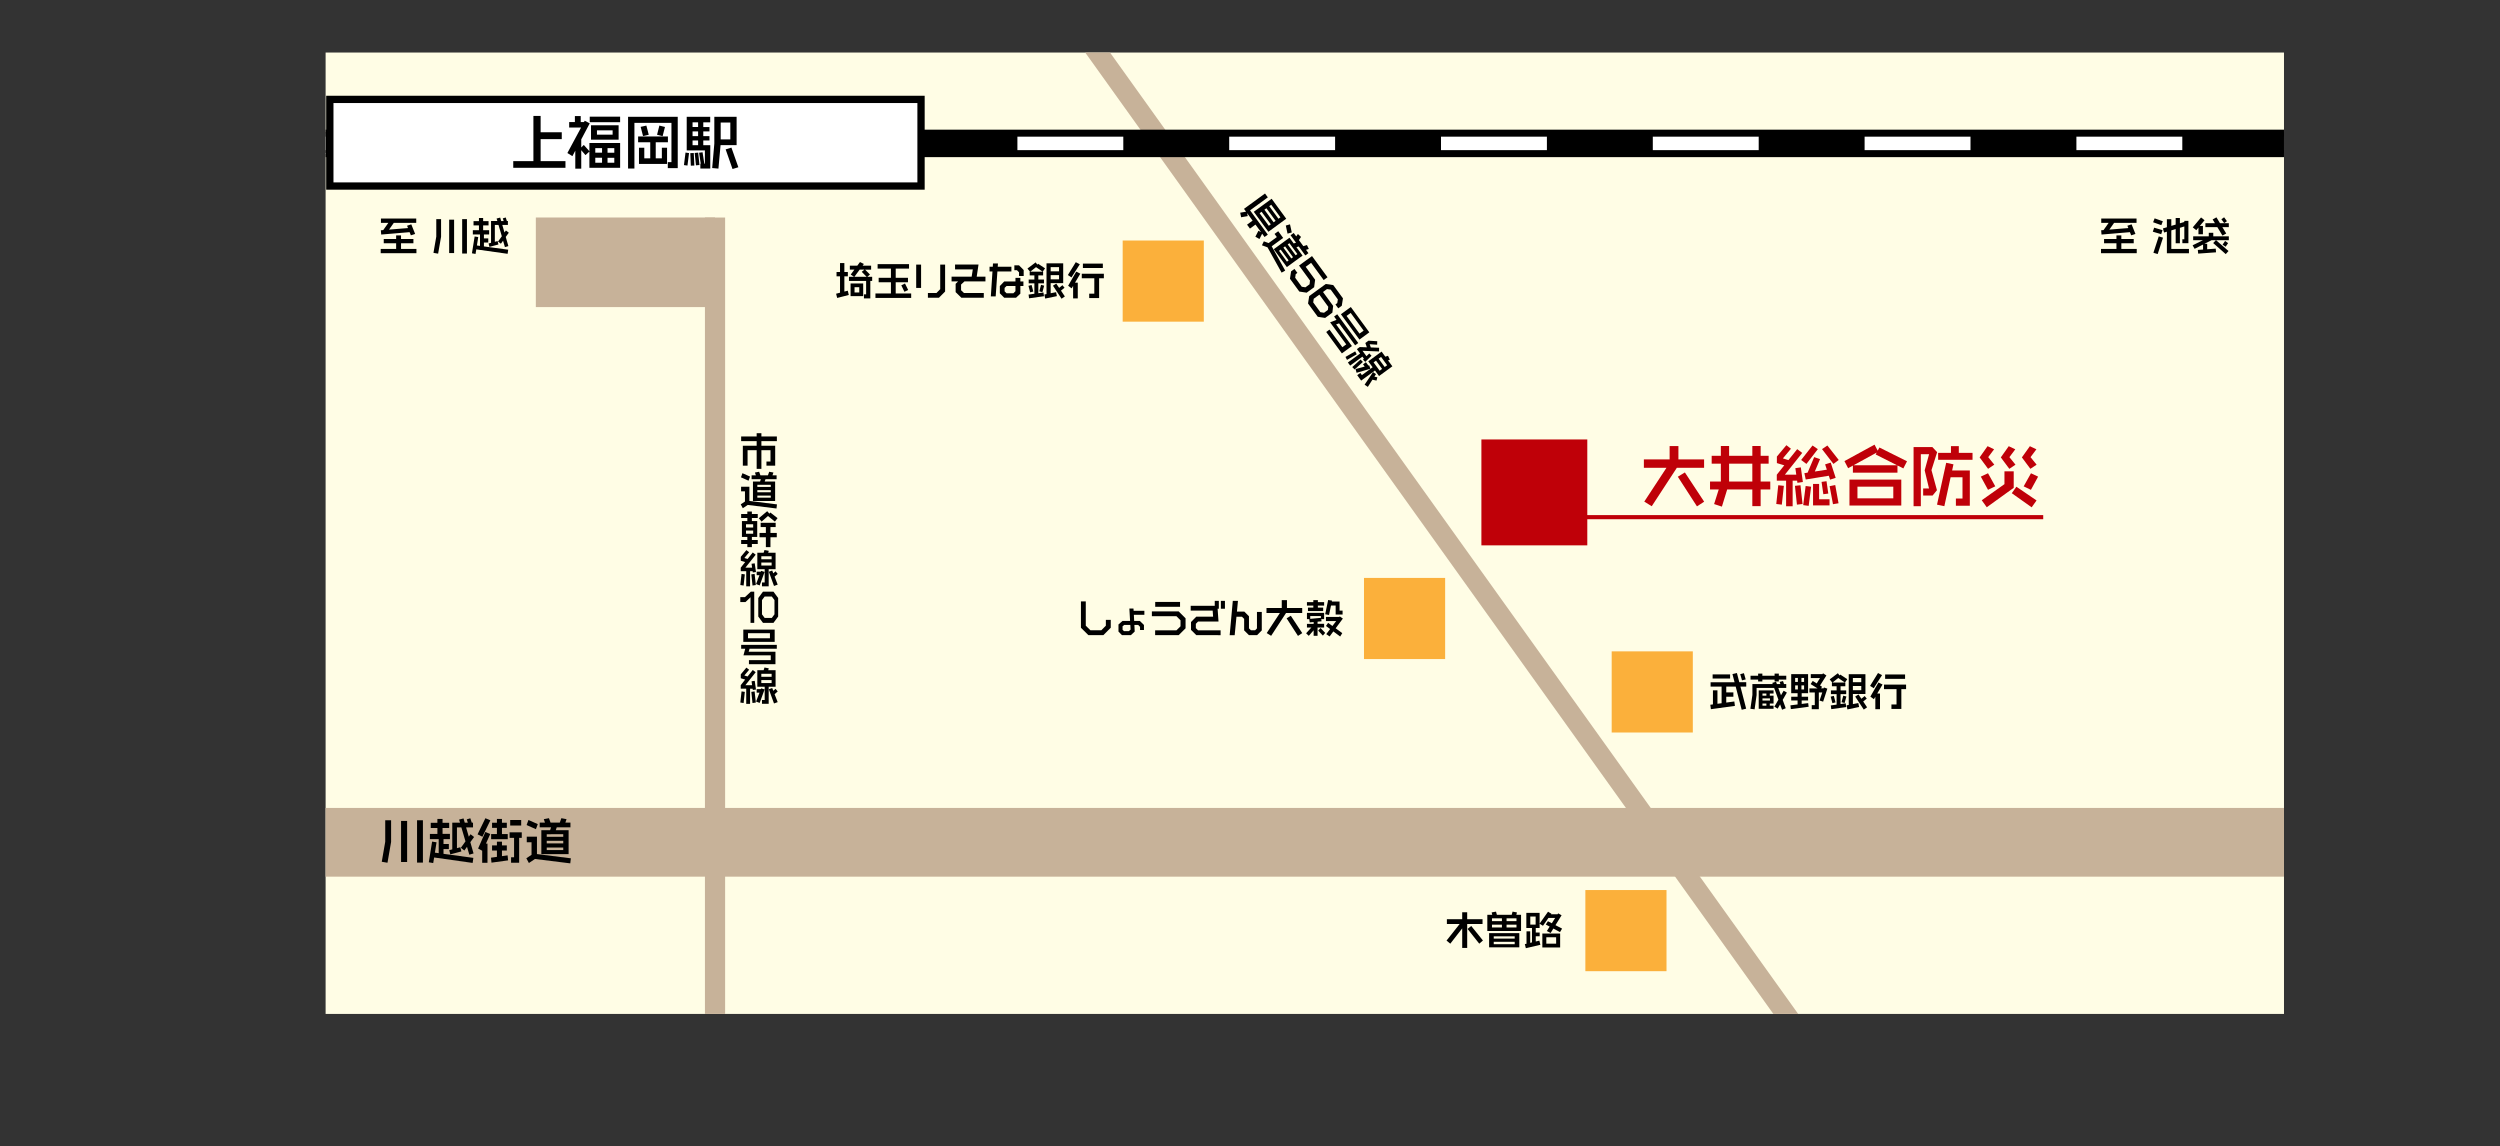 <svg id="地図" xmlns="http://www.w3.org/2000/svg" xmlns:xlink="http://www.w3.org/1999/xlink" viewBox="0 0 702.111 321.853">
  <rect x="0" y="0" width="702.111" height="321.853" fill="#333333" stroke="none"/>
  <defs>
    <style>
      .cls-1, .cls-10, .cls-4 {
        fill: none;
      }

      .cls-2 {
        clip-path: url(#clip-path);
      }

      .cls-3 {
        fill: #fffde5;
      }

      .cls-4 {
        stroke: #c7b299;
        stroke-width: 5.669px;
      }

      .cls-10, .cls-4, .cls-9 {
        stroke-miterlimit: 10;
      }

      .cls-5 {
        fill: #c7b299;
      }

      .cls-6, .cls-9 {
        fill: #fff;
      }

      .cls-7 {
        fill: #fbb03b;
      }

      .cls-8 {
        fill: #bf0008;
      }

      .cls-9 {
        stroke: #000;
        stroke-width: 2.044px;
      }

      .cls-10 {
        stroke: #bf0008;
        stroke-width: 1.159px;
      }
    </style>
    <clipPath id="clip-path" transform="translate(71.873 -3.083)">
      <rect class="cls-1" x="19.573" y="17.834" width="550" height="270"/>
    </clipPath>
  </defs>
  <title>sp_ooi_map_2</title>
  <g class="cls-2">
    <rect class="cls-3" y="1.65" width="702.111" height="320.203"/>
    <line class="cls-4" x1="298.879" y1="1.65" x2="520.197" y2="310.844"/>
    <rect class="cls-5" y="226.903" width="702.111" height="19.313"/>
    <g>
      <g>
        <rect class="cls-6" x="0.987" y="37.4" width="700.137" height="5.75"/>
        <path d="M628.264,41.47v3.776H-69.9V41.47H628.264m1.974-1.974H-71.873v7.725H630.239V39.5Z" transform="translate(71.873 -3.083)"/>
      </g>
      <rect x="255.991" y="37.185" width="29.741" height="5.794"/>
      <rect x="315.473" y="37.185" width="29.741" height="5.794"/>
      <rect x="374.956" y="37.185" width="29.741" height="5.794"/>
      <rect x="196.508" y="37.185" width="29.741" height="5.794"/>
      <rect x="137.025" y="37.185" width="29.741" height="5.794"/>
      <rect x="77.542" y="37.185" width="29.741" height="5.794"/>
      <rect x="18.059" y="37.185" width="29.741" height="5.794"/>
      <rect x="434.439" y="37.185" width="29.741" height="5.794"/>
      <rect x="493.922" y="37.185" width="29.741" height="5.794"/>
      <rect x="553.405" y="37.185" width="29.741" height="5.794"/>
      <rect x="612.887" y="37.185" width="29.741" height="5.794"/>
      <rect x="672.37" y="37.185" width="29.741" height="5.794"/>
    </g>
    <rect class="cls-7" x="452.631" y="182.932" width="22.789" height="22.789"/>
    <rect class="cls-7" x="445.24" y="249.963" width="22.789" height="22.789"/>
    <rect class="cls-7" x="383.07" y="162.305" width="22.789" height="22.789"/>
    <rect class="cls-8" x="416.042" y="123.419" width="29.741" height="29.741"/>
    <rect class="cls-7" x="315.297" y="67.548" width="22.789" height="22.789"/>
    <rect class="cls-9" x="92.631" y="27.915" width="166.035" height="24.334"/>
    <g>
      <path d="M72.27,50.21V48.33h5.661V35.645h2.027v4.591h5.937V42.15H79.958v6.18h6.975V50.21Z" transform="translate(71.873 -3.083)"/>
      <path d="M93.653,50.21V45.653l-1.1.989-1.184-1.378v5.19H89.695V45.393l-.811,1.541-1.411-.876,3.844-7.152H87.976V37.365h1.605V35.677H91.22v1.688h.924l.2-.373,1.411.729-2.385,4.51V44.5l.714-.714,1.573,1.768V43.236h8.629V50.21Zm.1-12.813V35.856h8.531V37.4Zm.356,4.915V38.256h7.753v4.056Zm3.1,2.368h-1.9v1.281h1.9Zm0,2.708h-1.9v1.4h1.9Zm2.969-7.7h-4.4V40.9h4.4Zm.471,5h-1.9v1.281h1.9Zm0,2.708h-1.9v1.4h1.9Z" transform="translate(71.873 -3.083)"/>
      <path d="M115.675,50.308V48.622H116.7V37.591H106.3v12.83h-1.784V35.888h13.949v14.42Zm-3.39-7.267V47.55h1.72V44.566h1.46v4.559h-7.884V44.566h1.492V47.55h1.671V43.042h-3.406V41.4h8.37v1.639Zm-3.568-1.752-.665-2.579,1.605-.356.665,2.579Zm5.5.032-1.558-.389.648-2.579,1.574.39Z" transform="translate(71.873 -3.083)"/>
      <path d="M121.2,49.579l-.989-.13.438-3.52.99.146Zm3.617.827V49.043h.113l-.47-3.066.973-.13.5,3.2h.162V45.329h-5.109v-9.44h6.6v1.558h-1.946v1.313h1.735v1.232h-1.735v1.314h1.735v1.232h-1.735v1.314h1.963v6.553Zm-2.676-.795-.146-3.52.974-.033.162,3.521Zm2.043-12.165h-1.557v1.313h1.557Zm0,2.546h-1.557v1.314h1.557Zm0,2.547h-1.557v1.314h1.557Zm-.6,6.975-.357-3.471.974-.1.373,3.487Zm6.909-5.677-.6,6.6-1.752-.162.6-6.845V35.888H135v7.948Zm2.741-6.342h-2.708v4.736h2.708Zm.616,13.057-1.93-5.515,1.622-.5,1.946,5.515Z" transform="translate(71.873 -3.083)"/>
    </g>
    <g>
      <path d="M35.045,74.188v-1.2H39.38V71.4H35.9v-1.2H39.38V69.193h1.375v1.013h3.477v1.2H40.755v1.584h4.324v1.2Zm3.675-8.516-1.331,1.893,5.325-.43-.265-.659,1.188-.386,1.078,2.7-1.2.386-.353-.892-7.976.671-.1-1.2.672-.055,1.43-2.024H35.112v-1.21h9.912v1.21Z" transform="translate(71.873 -3.083)"/>
      <path d="M51.172,74.32l-1.31-.22.792-4.577V64.617H52v4.95Zm3.1-.165V64.77H55.66v9.385Zm3.652.132v-9.67h1.342v9.67Z" transform="translate(71.873 -3.083)"/>
      <path d="M70.69,74.364l-8.8-1.243L61.679,74.4l-1.012-.176.759-4.731,1.012.165-.374,2.365.869.121V68.929H60.92v-1.2h1.716V66.387H61.117v-1.2h1.519v-.88h1.178v.88h1.518v1.2H63.814V67.73H65.5v1.2H64.033v1.111h1.221v1.154H64.033v1.09l6.821.924Zm-.528-4.741L70.9,72.2l-.969.286-.528-1.8-.6.847-.8-.615,1.057-1.475-.936-3.19H67.1v4.741l.771-.209.241.957-2.53.672-.242-.957.693-.187V65.156h1.771l-.209-.7,1.012-.265.275.969h.7l-.242-.748.814-.254.33,1h.286v1.089H69.193l.616,2.123.4-.561.814.627Z" transform="translate(71.873 -3.083)"/>
    </g>
    <g>
      <path d="M518.184,74.188v-1.2h4.335V71.4h-3.477v-1.2h3.477V69.193h1.375v1.013h3.477v1.2h-3.477v1.584h4.324v1.2Zm3.675-8.516-1.331,1.893,5.325-.43-.265-.659,1.188-.386,1.078,2.7-1.2.386-.353-.892-7.976.671-.1-1.2.672-.055,1.43-2.024h-2.079v-1.21h9.912v1.21Z" transform="translate(71.873 -3.083)"/>
      <path d="M535.093,68.863l-2.365-.715.385-1.122,2.343.693Zm.032-2.541-2.31-.825.429-1.089,2.3.813ZM534.1,74.43l-1.2-.353,1.5-4.609,1.2.363Zm2.585-.221V68.148l-.792.242-.319-1.155,1.111-.33V64.638h1.243V66.52l1.222-.363V64.308h1.188v1.485l1.243-.374v-.3h1.145v6.271h-1.694V70.271h.55V66.685l-1.243.374v4.334h-1.187V67.411l-1.222.374V73h4.951v1.21Z" transform="translate(71.873 -3.083)"/>
      <path d="M550.5,70.546l3.488,3.036-.771.869-3.531-3.113.77-.792h-1.231l-1.97,1H548v1.54l2.4-.176.088,1.034-5.017.363-.1-1.034,1.475-.11V71.756l-2.376,1.21-.562-.99,2.9-1.43h-2.739v-1.1h4.379v-.979h1.265v.979h4.368v1.1Zm-4.565-4.016h.869v2.354h-1.254V66.993l-.616.737-.979-.792,2.321-2.784.99.781Zm6.326.341,1.089,1.793-1.056.583-1.441-2.376H547.5V65.76h2.673l-.638-1.056,1.067-.583.99,1.639h2.486v1.111Zm.517-1.133-.792-1.09.771-.539.792,1.09Zm.407,6.634-.858-.583.693-1.023.858.594Z" transform="translate(71.873 -3.083)"/>
    </g>
    <g>
      <path d="M36.951,245.377l-1.608-.271.974-5.624v-6.029h1.649v6.084Zm3.813-.2V233.643h1.7v11.532Zm4.489.162V233.454H46.9v11.884Z" transform="translate(71.873 -3.083)"/>
      <path d="M60.865,245.432,50.05,243.9l-.257,1.568-1.244-.216.934-5.813,1.243.2-.459,2.906,1.067.148v-3.947H48.861V237.28h2.108V235.63H49.1v-1.474h1.865v-1.082h1.447v1.082h1.865v1.474H52.416v1.649h2.068v1.474h-1.8v1.365h1.5v1.42h-1.5v1.338l8.382,1.136Zm-.648-5.827.905,3.163-1.189.352-.649-2.217-.743,1.041-.987-.757,1.3-1.812L57.7,235.455H56.458v5.827l.946-.257.3,1.176-3.109.824-.3-1.176.852-.229v-7.5h2.177l-.257-.865,1.244-.324.338,1.189h.865l-.3-.919,1-.311.405,1.229h.352v1.339H59.027l.758,2.609.486-.689,1,.771Z" transform="translate(71.873 -3.083)"/>
      <path d="M63.6,238.078l-1.353-.677,2.2-4.528,1.393.595Zm1,1.933h.433V245.4H63.547v-3.394l-1.148-.622,2.041-4.65,1.365.581Zm1.555,5.341-.135-1.393,1.662-.23v-1.771H66.319v-1.446h1.365V239.47H69.1v1.041h1.365v1.446H69.1v1.568l1.582-.217.135,1.406Zm-.095-6.584V237.32h1.622v-1.73H66.319v-1.446h1.365v-1.068H69.1v1.068h1.365v1.446H69.1v1.73h1.622v1.447Zm7.868-.379v6.989H71.658v-1.541H72.5v-5.448H71.24v-1.541H74.66v1.541Zm-2.515-3.461v-1.555H74.5v1.555Z" transform="translate(71.873 -3.083)"/>
      <path d="M88.285,245.553l-9.923-1.23-1.7,1.136-.716-1.338,1.46-.974v-3.515H76.064V238.05H78.93v4.894l9.518,1.19Zm-9.652-9.6-2.609-1.162.514-1.42,2.623,1.163Zm5.854-.514-.271.8h3.6v6.719H80.16v-6.719h2.461l.27-.8H79.7V234.1h1.474l-.324-.96,1.446-.271.446,1.23h2.6l.433-1.23,1.46.271-.324.96h1.42v1.338Zm1.825,1.934H81.674v.729h4.638Zm0,1.852H81.674v.73h4.638Zm0,1.88H81.674v.716h4.638Z" transform="translate(71.873 -3.083)"/>
    </g>
    <g>
      <path d="M282.592,68.713l-.753,1.5-1.151-.643.858-1.678.741.4-1.565-2.14-1.554,1.136-.812-1.11,1.554-1.136-1.539-2.105.177.838-1.86.326-.258-1.284,1.643-.288-.577-.789,5.9-4.312.792,1.084L279.2,62.156l4.987,6.82-.914.668Zm-2.343-6.15,5.009-3.662,4.1,5.612-5.009,3.662Zm4.774,3.527-2.585-3.534-.56.409,2.585,3.535Zm1.35-.986-2.585-3.535-.56.41,2.585,3.534Zm1.351-.987-2.585-3.534-.552.4,2.585,3.535Z" transform="translate(71.873 -3.083)"/>
      <path d="M288.057,79.652,284.1,72.543l-1.565-.573.536-1.114,1.34.492,2.31-1.688-.643-.88,1.038-.76,1.377,1.883-3.214,2.352,3.791,6.822Zm4.817-7.353-.653.206,1.727,2.361-4.413,3.227-3.675-5.025,4.413-3.228,1.182,1.616.654-.205-1.533-2.1.88-.644.708.968.474-.674.874.82-.594.885,1.247,1.705,1.016-.308L295.7,73l-.786.248.682.932-.88.644Zm-2.844,3.919L287.8,73.174l-.471.344,2.227,3.046Zm1.234-.9-2.227-3.046-.479.351,2.227,3.046ZM289.725,68.7l-.489-2.272,1.179-.345.5,2.281Zm2.756,5.727-2.227-3.047-.479.352L292,74.777Z" transform="translate(71.873 -3.083)"/>
      <path d="M293.032,84.965l-2.63-3.6.323-2.075.941-.688.818,1.119-.462.338-.151,1.023,1.851,2.53,1.029.161,1.164-.852.116-1.053-3.078-4.209L296.6,75l4.351,5.95-1.075.786L296.346,76.9l-1.527,1.115,2.656,3.633-.279,2.1L295.1,85.279Z" transform="translate(71.873 -3.083)"/>
      <path d="M298.216,92.055l-2.734-3.738.323-2.075,4.662-3.409,2.093.309,2.728,3.73-.331,2.082-.985.721-.8-1.093.515-.376.168-1.037-2.013-2.752-1.039-.154-1.119.818,2.851,3.9-.216,1.9-2.033,1.488Zm2.833-1.922.114-.887-2.5-3.42-1.58,1.156-.15,1.023,2.013,2.752,1.029.161Z" transform="translate(71.873 -3.083)"/>
      <path d="M304.2,93.895l-.833.3,4.442,6.075-2.824,2.064-4.4-6.012.924-.676,3.617,4.947,1.083-.793-4.526-6.189,1.793-.7-.675-.924.879-.643,5.909,8.081-.879.643Zm.516-2.557,2.779-2.032,5.2,7.112-2.779,2.033Zm6.377,4.6-3.637-4.973-1.154.844,3.637,4.973Z" transform="translate(71.873 -3.083)"/>
      <path d="M306.424,104.158l-.43-.832,2.724-1.567.438.823Zm4.493-.082.252-.252-.422-.578-3.437,2.514-.637-.871,3.437-2.514-.909-1.242.8-.585,2,.075-.425-1.215.879-.644,2.457.153-.02.98-2.1-.137.317.9,2.332.094-.02,1.037-4.646-.187,1.11,1.518.8-.773.624.648-1.764,1.726Zm-3.019,2.1,2.336-2.117.652.668-2.32,2.119Zm1.216,1.605-.287-1.044,2.573-.7-.468-.639.808-.592.688.941.229-.059.332.957Zm5.17-.646-3.881,2.838-1.111-1.519.87-.637.448.613,3.011-2.2-1.221-1.67,3.738-2.734,1.045,1.43.755-.252.522,1.1-.518.188,1.22,1.67-3.738,2.733Zm-.717,2.581-1.29,2.02-.912-.613,2.368-3.53.833.563-.448.709.829.184-.238.924Zm2.712-3.02-1.708-2.336-.684.5L315.6,107.2Zm1.422-1.039-1.708-2.336-.685.5,1.708,2.336Z" transform="translate(71.873 -3.083)"/>
    </g>
    <g>
      <path d="M163.242,86.761l-.3-1.188,1.1-.286v-4.6h-.979V79.467h.979V76.958h1.221v2.509h.979v1.221h-.979v4.28l.957-.242.286,1.2Zm9.308-4.786v4.907h-1.793V85.737h.616V81.975h-4.819V80.82h1.42l-.925-.628,1.023-1.386H166.8V77.7h2.091l.759-1.023,1.089.539-.352.484h2.388v1.111h-1.694l1.375,1.375-.748.639h1.364v1.154Zm-5.545,4.28V82.69h3.543v3.564Zm3.136-6.821.748-.627h-1.331l-1.485,2.014h3.443Zm-.693,4.3h-1.331v1.485h1.331Z" transform="translate(71.873 -3.083)"/>
      <path d="M173.992,86.761V85.507h4.346V82.36h-3.444V81.095h3.444V78.51H174.6V77.267h8.823V78.51h-3.74v2.585h3.443V82.36H179.68v3.146h4.346v1.254Zm8.141-1.728-.88-1.815,1.034-.517.891,1.815Z" transform="translate(71.873 -3.083)"/>
      <path d="M185.434,83.955V77.388h1.375v6.567Zm6.381,2.751h-3.092V85.375h2.4l1.057-1.079V77.388h1.375v7.568Z" transform="translate(71.873 -3.083)"/>
      <path d="M198.984,82.118l-.946.88v1.6l.814.77h5.566v1.331h-6.3l-1.606-1.573V82.789l.683-.671h-1.826V80.776h5.644l.319-2.036h-4.984V77.376h6.591l-.507,3.4h2.454v1.342Z" transform="translate(71.873 -3.083)"/>
      <path d="M208.242,79.323l-.483,7.009h-1.364l.462-7.009h-.825V77.992h.913l.055-.924h1.4l-.065.924h3.839v1.331Zm6.447,4.082v2.146l-1.221,1.155h-3.312l-1.232-1.255V83.416l1.232-1.287h3.157V81.117h1.375v1.012h.858v1.276Zm-1.375,0h-2.5l-.551.528V84.9l.539.539h1.937l.572-.572Zm1-2.816V79.555l-.583-.594h-.727V77.6h1.31l1.31,1.32v1.672Z" transform="translate(71.873 -3.083)"/>
      <path d="M220.969,79.379h.11v1.056h-1.343V81.59h1.585v1.057h-1.585V85.43l1.441-.209.144,1.056-4.192.583L217,85.814l1.629-.23V82.646h-1.6V81.59h1.6V80.435h-1.32V79.379h.088l-.715-.88,2.3-1.728.484.638.2-.253,1.959,1.287Zm-3.521,5.8-.484-1.826.881-.231.483,1.837Zm1.64-7.074-1.606,1.276h3.466Zm1.793,7.03-.869-.231.484-1.826.88.231ZM223.2,82.6V85.44l1.519-.3.23,1.111-3.289.682-.231-1.144.605-.121V77.035h4.687V82.6Zm2.354-4.5H223.2v1.188h2.354Zm0,2.255H223.2v1.178h2.354Zm.7,6.623-2.409-3.663.935-.583.8,1.2.924-.76.594.727-1,.8,1.089,1.64Z" transform="translate(71.873 -3.083)"/>
      <path d="M229.043,80.985l-1.012-.66,2.222-3.609,1.134.584Zm.99,1.484h.781v4.412h-1.31v-3.51l-.407.693-.99-.727,2.267-3.96,1.155.561Zm6.777-1.231V86.8h-2.784V85.551h1.431V81.238h-3.521V79.962h6.205v1.276Zm-4.555-2.883V77.112h5.6v1.243Z" transform="translate(71.873 -3.083)"/>
    </g>
    <g>
      <path d="M416.919,195.906l1.606,6.205-1.254.309-1.684-6.514h-2.651v1.629h2v1.221h-2v1.64l2.267-.309.165,1.243-6.744.925-.165-1.243.737-.1v-3.96h1.265v3.784l1.167-.154v-4.676h-3.092v-1.221h6.733l-.595-2.288,1.254-.3.672,2.586h1.947v1.221Zm-7.811-2.266v-1.155h4.906v1.155Zm8.251.517-.5-1.738,1.034-.274.5,1.749Z" transform="translate(71.873 -3.083)"/>
      <path d="M428.786,199.647l.857,2.343-1.033.418-.551-1.507-.682,1.2-.925-.55,1.134-1.959-1.2-3.3h-4.929v2l-.562,4-1.177-.154.561-3.884V195.2h5.71l-.121-.33,1.046-.33.241.66h.979l-.2-.615.946-.231.275.847h.627v1.09h-2.233l.759,2.057.737-1.275.913.517Zm-1.09-5.71v.528h-1.187v-.528h-3.433v.539h-1.188v-.539h-2.134v-1.078h2.134v-.605h1.188v.605h3.433v-.605H427.7v.605h2.091v1.078Zm-5.644,8.218v-5.182h4.17v.892h-1.057v.594h1.057v2.211h-1.057v.595h1.057v.891Zm2.156-4.29h-1.1v.594h1.1Zm1,1.353h-2.1v.605h2.1Zm-1,1.452h-1.1v.595h1.1Z" transform="translate(71.873 -3.083)"/>
      <path d="M431.077,202.232l-.121-1.056,2.014-.253v-1.111h-1.793v-1.057h1.793v-.99h-1.793v-5.347h4.741v5.347h-1.8v.99h1.8v1.057h-1.8v.968l1.826-.231.132,1.023Zm1.97-8.757h-.759v1.133h.759Zm0,2.1h-.759v1.134h.759Zm1.749-2.1h-.748v1.133h.748Zm0,2.1h-.748v1.134h.748Zm5.347,4.566-1-.319.759-2.267h-.968v4.709h-1.991V201.11h.858v-3.554h-1.508v-1.144h2.277l-1.937-1.211.595-.88,1.111.7.924-1.5h-2.585v-1.111h3.278l.153-.242.958.616-1.794,2.816.572.363-.275.44h.716l.088-.253.957.341Z" transform="translate(71.873 -3.083)"/>
      <path d="M446.27,194.763h.11v1.056h-1.343v1.155h1.585v1.057h-1.585v2.783l1.441-.209.144,1.056-4.192.583L442.3,201.2l1.629-.23V198.03h-1.6v-1.057h1.6v-1.155h-1.32v-1.056h.088l-.715-.88,2.3-1.728.484.638.2-.253,1.959,1.287Zm-3.521,5.8-.484-1.826.881-.231.483,1.837Zm1.64-7.074-1.606,1.276h3.466Zm1.793,7.03-.869-.231.484-1.826.88.231Zm2.321-2.53v2.838l1.519-.3.23,1.111-3.289.682-.231-1.144.605-.121v-8.637h4.687v5.567Zm2.354-4.5H448.5v1.188h2.354Zm0,2.255H448.5v1.178h2.354Zm.7,6.623-2.409-3.663.935-.583.8,1.2.924-.76.594.727-1,.8,1.089,1.64Z" transform="translate(71.873 -3.083)"/>
      <path d="M454.344,196.369l-1.012-.66,2.222-3.609,1.134.584Zm.99,1.484h.781v4.412h-1.31v-3.51l-.407.693-.99-.727,2.267-3.96,1.155.561Zm6.777-1.231v5.566h-2.784v-1.254h1.431v-4.312h-3.521v-1.276h6.205v1.276Zm-4.555-2.883V192.5h5.6v1.243Z" transform="translate(71.873 -3.083)"/>
    </g>
    <g>
      <path d="M238,181.463h-4.2l-2.1-2.08V171.99h1.363v6.81l1.3,1.287h3.069L238.7,178.8v-1.639h1.375v2.211Z" transform="translate(71.873 -3.083)"/>
      <path d="M246.565,175.742l.088,1.727h1.584L249.4,178.6v1.408h-1.1v-.881l-.528-.539h-1.057l.088,1.859-1.078,1.013h-2.5l-.979-1v-2l1.134-.99h2.123l-.2-3.477h1.155l.044.627h3.015v1.123Zm-.99,2.849h-1.728l-.451.374v.99l.385.374h1.387l.473-.429Z" transform="translate(71.873 -3.083)"/>
      <path d="M259.152,181.463h-6.612v-1.354h5.985l1.144-1.133v-1.684l-1.144-1.145h-6.9v-1.364h7.514l1.948,1.947v2.806Zm-6.59-7.966v-1.364h6.975V173.5Z" transform="translate(71.873 -3.083)"/>
      <path d="M264.1,181.463l-1.485-1.485v-2.2l1.485-1.508h4.72l-.121-1.694h-6.172v-1.364h6.755v-1.386h1.145v2.211h-.341l.253,3.6H264.6l-.627.639v1.21l.627.627h6.326v1.354Zm6.9-7.427v-2.211h1.144v2.211Z" transform="translate(71.873 -3.083)"/>
      <path d="M281.168,181.463h-2.277l-1.354-1.343v-3.234l-.616-.6h-1.54l-.5,5.182h-1.408l.88-9.638H275.8l-.286,3.025h2.079l1.3,1.31v3.388l.55.539h1.177l.518-.527v-4.621h1.354v5.182Z" transform="translate(71.873 -3.083)"/>
      <path d="M289.3,175.247l-4.181,6.4-1.243-.77,3.7-5.633h-3.763v-1.4H288.1v-2.223h1.463v2.223h4.28v1.4Zm3.355,6.425-3.19-4.94,1.177-.715,3.213,4.874Z" transform="translate(71.873 -3.083)"/>
      <path d="M298.155,179.317v2.321h-1.1V180.1l-1.364,1.551-.748-.715,1.475-1.617h-1.243v-1.034h1.881v-.506l-1.11.1-.11-.913h-.66V175.2H300v1.76h-.8l.077.616-1.122.1v.605H300v1.034Zm.088-6.161v.572h1.485v.968h-4.269v-.968h1.507v-.572h-1.793v-.968h1.793v-.562h1.276v.562H300v.968Zm.858,2.948h-3v.781l3-.286Zm.55,5.49-1.32-1.408.66-.727,1.31,1.364Zm3.587-5.93v-2.53h-1.3l-.561,2.662-1.078-.209.836-4,1.089.176-.055.265h2.167v2.541h.848v1.1Zm0,3.872,1.859,1.354-.584.957-1.925-1.431-1.045,1.408-.946-.648,1.089-1.431-1.166-.857.605-.881,1.21.881,1.056-1.387h-2.882v-1.155h3.763l.121-.165.869.627Z" transform="translate(71.873 -3.083)"/>
    </g>
    <g>
      <path d="M340.18,262.575V269.3h-1.4v-5.49l-3.345,4.3-1.056-.869,3.686-4.664h-3.587v-1.343h4.3v-1.947h1.4v1.947h4.313v1.343Zm3.388,5.533-3.278-4.137,1.023-.836,3.289,4.082Z" transform="translate(71.873 -3.083)"/>
      <path d="M345.834,264.554V260h1.376l-.165-.671,1.231-.22.242.891h4.159l.241-.891,1.232.22-.165.671h1.32v4.555Zm.5,4.588v-4h8.482v4Zm3.6-8.152h-2.794v.793h2.794Zm0,1.782h-2.794v.793h2.794Zm3.587,3.268h-5.886v.649h5.886Zm0,1.54h-5.886v.672h5.886Zm.5-6.59h-2.784v.793h2.784Zm0,1.782h-2.784v.793h2.784Z" transform="translate(71.873 -3.083)"/>
      <path d="M366.247,264.863l-1.87-1-.759,1.243-1.067-.551.792-1.243-1.089-.583.6-.924,1.09.572.946-1.5H363l-1.54,2.211-.946-.594v1.221h-1.078v1.255h1.1v1.056h-1.1V267.5l1.012-.242.286,1.166-4.081.957-.286-1.145.473-.109v-3.477h1.034v3.224l.5-.121v-4.038h-1.584V259.45h3.729v3.025l2.365-3.345.946.572-.11.154h1.837l.165-.264.969.539-1.717,2.783,1.859.968Zm-6.843-4.368H357.9v2.256H359.4Zm1.881,8.67v-3.906h5v3.906Zm3.873-2.86H362.4v1.8h2.762Z" transform="translate(71.873 -3.083)"/>
    </g>
    <g>
      <path class="cls-8" d="M399.055,134.467l-7.046,10.79-2.095-1.3,6.229-9.492H389.8v-2.354h7.23v-3.745H399.5v3.745h7.212v2.354Zm5.654,10.827-5.377-8.324,1.984-1.205,5.413,8.213Z" transform="translate(71.873 -3.083)"/>
      <path class="cls-8" d="M422.593,140.548v4.672h-2.336v-4.672h-7.063l-1.482,4.82-2.188-.724,1.3-4.1h-2.447v-2.225h3.041V133.3h-2.577v-2.206h2.577v-2.763h2.317v2.763h6.525v-2.763h2.336v2.763h2.243V133.3h-2.243v5.024H425.3v2.225Zm-2.336-7.249h-6.525v5.024h6.525Z" transform="translate(71.873 -3.083)"/>
      <path class="cls-8" d="M428.539,144.812l-1.557-.186.556-5.265,1.576.167Zm4.376-6.137-.074-.593H431.58v7.175h-1.836v-7.175H427.13V136.4l2.1-2.632-2.077-.631V131.3l2.67-3.189,1.279,1-2.262,2.707,1.558.482,2.466-3.078,1.408,1.057-4.875,6.118H432.6l-.26-1.835,1.539-.223.574,4.116Zm-.13,6.137-.557-5.283,1.558-.167.574,5.265Zm2.669-11.438-1.482-1.112,3.188-4.061,1.5,1.02Zm.631,11.772-1.539-.2.687-5.376,1.538.2Zm6.007-7.36-.353-1.094-6.488,1.057-.371-1.779.908-.148,1.836-4.357,1.649.557-1.465,3.485,3.375-.52L440.7,133.5l1.576-.5,1.39,4.283Zm-4.783,7.23v-6.025h1.705v4.3h2.93v1.725Zm2.892-3.133-.5-3.467,1.391-.186.5,3.467Zm2.837-8.51-3.207-4.153,1.5-1.02,3.189,4.061Zm-.13,11.309-.945-5.061,1.576-.315.927,5.117Z" transform="translate(71.873 -3.083)"/>
      <path class="cls-8" d="M462.668,134.634l-1.65-.835v2.021H448.5v-1.984l-1.335.742-1.038-2,8.453-4.616.891,1.687.481-.89,7.75,3.874Zm-15.129,10.419v-7.286h14.554v7.286Zm7.36-14.331.278-.537-6.489,3.56h12.218Zm4.95,9.047H449.782v3.264h10.067Z" transform="translate(71.873 -3.083)"/>
      <path class="cls-8" d="M470.57,135.116l1.539,5.637-1.224,1.5h-2.651V140.27h1.649l-1.224-5.1,1.242-4.523h-2.317v14.591h-2.039V128.646h5.284l1.334,1.428Zm6.859,9.993v-2.021h1.854v-5.97h-3.337l-1.761,8.12-2.059-.427,2.577-11.754,2.04.427-.371,1.724h4.969v9.9Zm-4.987-12.885v-1.947h3.6v-1.909h2.206v1.909H482.1v1.947Z" transform="translate(71.873 -3.083)"/>
      <path class="cls-8" d="M486.469,134.746l-2.373-3.208,2.225-3.151,1.836.871-1.65,2.206,1.706,2.114Zm-.019,5.9-2.021-3.708,2.021-.945,2.039,3.671Zm-.353,4.895-1.408-1.966,6.377-4.523v-3.6h2.6v4.635Zm6.341-10.79-2.392-3.208,2.225-3.151,1.836.871-1.65,2.206,1.706,2.114Zm6.267,10.809-5.58-3.968,1.3-1.817,5.655,3.856Zm-.353-10.809-2.392-3.208,2.243-3.151,1.836.871-1.65,2.206,1.706,2.114Zm.148,5.9-2.039-.982,2.058-3.671,2,.945Z" transform="translate(71.873 -3.083)"/>
    </g>
    <line class="cls-10" x1="439.796" y1="145.242" x2="573.825" y2="145.242"/>
    <rect class="cls-5" x="150.487" y="61.084" width="50.323" height="25.161"/>
    <line class="cls-4" x1="200.81" y1="61.084" x2="200.81" y2="321.853"/>
    <g>
      <path d="M141.962,126.97v1.287h3.873v5.611h-2.454V132.7h1.133v-3.179h-2.552v5.237h-1.332v-5.237h-2.552v4.346h-1.331v-5.611h3.883V126.97h-4.356v-1.3h4.356v-.935h1.332v.935h4.345v1.3Z" transform="translate(71.873 -3.083)"/>
      <path d="M146.2,145.891l-8.075-1-1.386.924-.583-1.089,1.188-.792v-2.86h-1.089v-1.287h2.332v3.982l7.745.968Zm-7.855-7.811-2.124-.946.418-1.155,2.135.946Zm4.764-.418-.22.649h2.927v5.468h-6.227v-5.468h2l.22-.649h-2.6v-1.089h1.2l-.264-.781,1.177-.22.363,1H143.8l.352-1,1.188.22-.264.781h1.155v1.089Zm1.485,1.573h-3.774v.594h3.774Zm0,1.507h-3.774v.594h3.774Zm0,1.529h-3.774v.583h3.774Z" transform="translate(71.873 -3.083)"/>
      <path d="M139.288,155.857v.891h-1.276v-.891h-1.738v-1.111h1.738v-.869h-1.518v-4.456h1.518v-.858h-1.738v-1.122h1.738v-.7h1.276v.7h1.65v1.122h-1.65v.858h1.5v4.456h-1.5v.869h1.65v1.111Zm.363-5.534h-2.013v.913h2.013Zm0,1.749h-2.013v.913h2.013Zm6.095-2.5L143.81,148l-1.8,1.573-.771-.957,2.354-1.969.616.693.264-.319,2.024,1.573Zm-1.243,4.39v2.783h-1.287v-2.783h-1.782v-1.2h1.782v-1.65h-1.463v-1.2h4.214v1.2H144.5v1.65h1.782v1.2Z" transform="translate(71.873 -3.083)"/>
      <path d="M136.967,167.528l-.924-.143.341-3.125.924.132Zm2.585-3.674-.055-.352h-.715v4.258H137.7V163.5h-1.54v-.99l1.243-1.573-1.232-.374v-1.089l1.573-1.892.781.594-1.354,1.617.914.275,1.452-1.826.825.627-2.894,3.642h1.881l-.154-1.1.891-.121.352,2.442Zm-.088,3.674-.33-3.135.924-.132.341,3.125Zm2.013-.033-1.012-.385.958-2.486h-.792v-1H141.8l.088-.22.968.3Zm2.53-4.555v4.808h-1.881V166.67h.759v-3.73h-2.068v-4.632h1.771l.242-.759,1.2.231-.154.528h2.068v4.632Zm.825-3.63H141.94v.847h2.894Zm0,1.76H141.94v.847h2.894Zm.836,3.971.869,2.233-1.034.374-1.453-3.994.946-.341.308.781.638-.561.6.737Z" transform="translate(71.873 -3.083)"/>
      <path d="M138.908,178.011v-7.195l-1.42,1.353h-1.453v-1.375h1.288l1.667-1.54h.958v8.757Z" transform="translate(71.873 -3.083)"/>
      <path d="M145.354,178.011h-2.947l-1.321-1.771v-5.215l1.321-1.782h2.938l1.321,1.782v5.215Zm.281-6.392-.751-1.012h-2.006l-.751,1.012v4l.751,1.012h2.006l.751-1.012Z" transform="translate(71.873 -3.083)"/>
      <path d="M138.639,185.271l-.253.847h7.525v3.5h-7.448v-1.144h6.128V187.13h-7.668l.5-1.859h-1.144v-1.089h10.011v1.089Zm-1.76-1.925V179.9h8.813v3.443Zm7.481-2.431H138.2v1.43h6.161Z" transform="translate(71.873 -3.083)"/>
      <path d="M136.967,200.528l-.924-.143.341-3.125.924.132Zm2.585-3.674-.055-.352h-.715v4.258H137.7V196.5h-1.54v-.99l1.243-1.573-1.232-.374v-1.089l1.573-1.892.781.594-1.354,1.617.914.275,1.452-1.826.825.627-2.894,3.642h1.881l-.154-1.1.891-.121.352,2.442Zm-.088,3.674-.33-3.135.924-.132.341,3.125Zm2.013-.033-1.012-.385.958-2.486h-.792v-1H141.8l.088-.22.968.3Zm2.53-4.555v4.808h-1.881V199.67h.759v-3.73h-2.068v-4.632h1.771l.242-.759,1.2.231-.154.528h2.068v4.632Zm.825-3.63H141.94v.847h2.894Zm0,1.76H141.94v.847h2.894Zm.836,3.971.869,2.233-1.034.374-1.453-3.994.946-.341.308.781.638-.561.6.737Z" transform="translate(71.873 -3.083)"/>
    </g>
  </g>
</svg>
